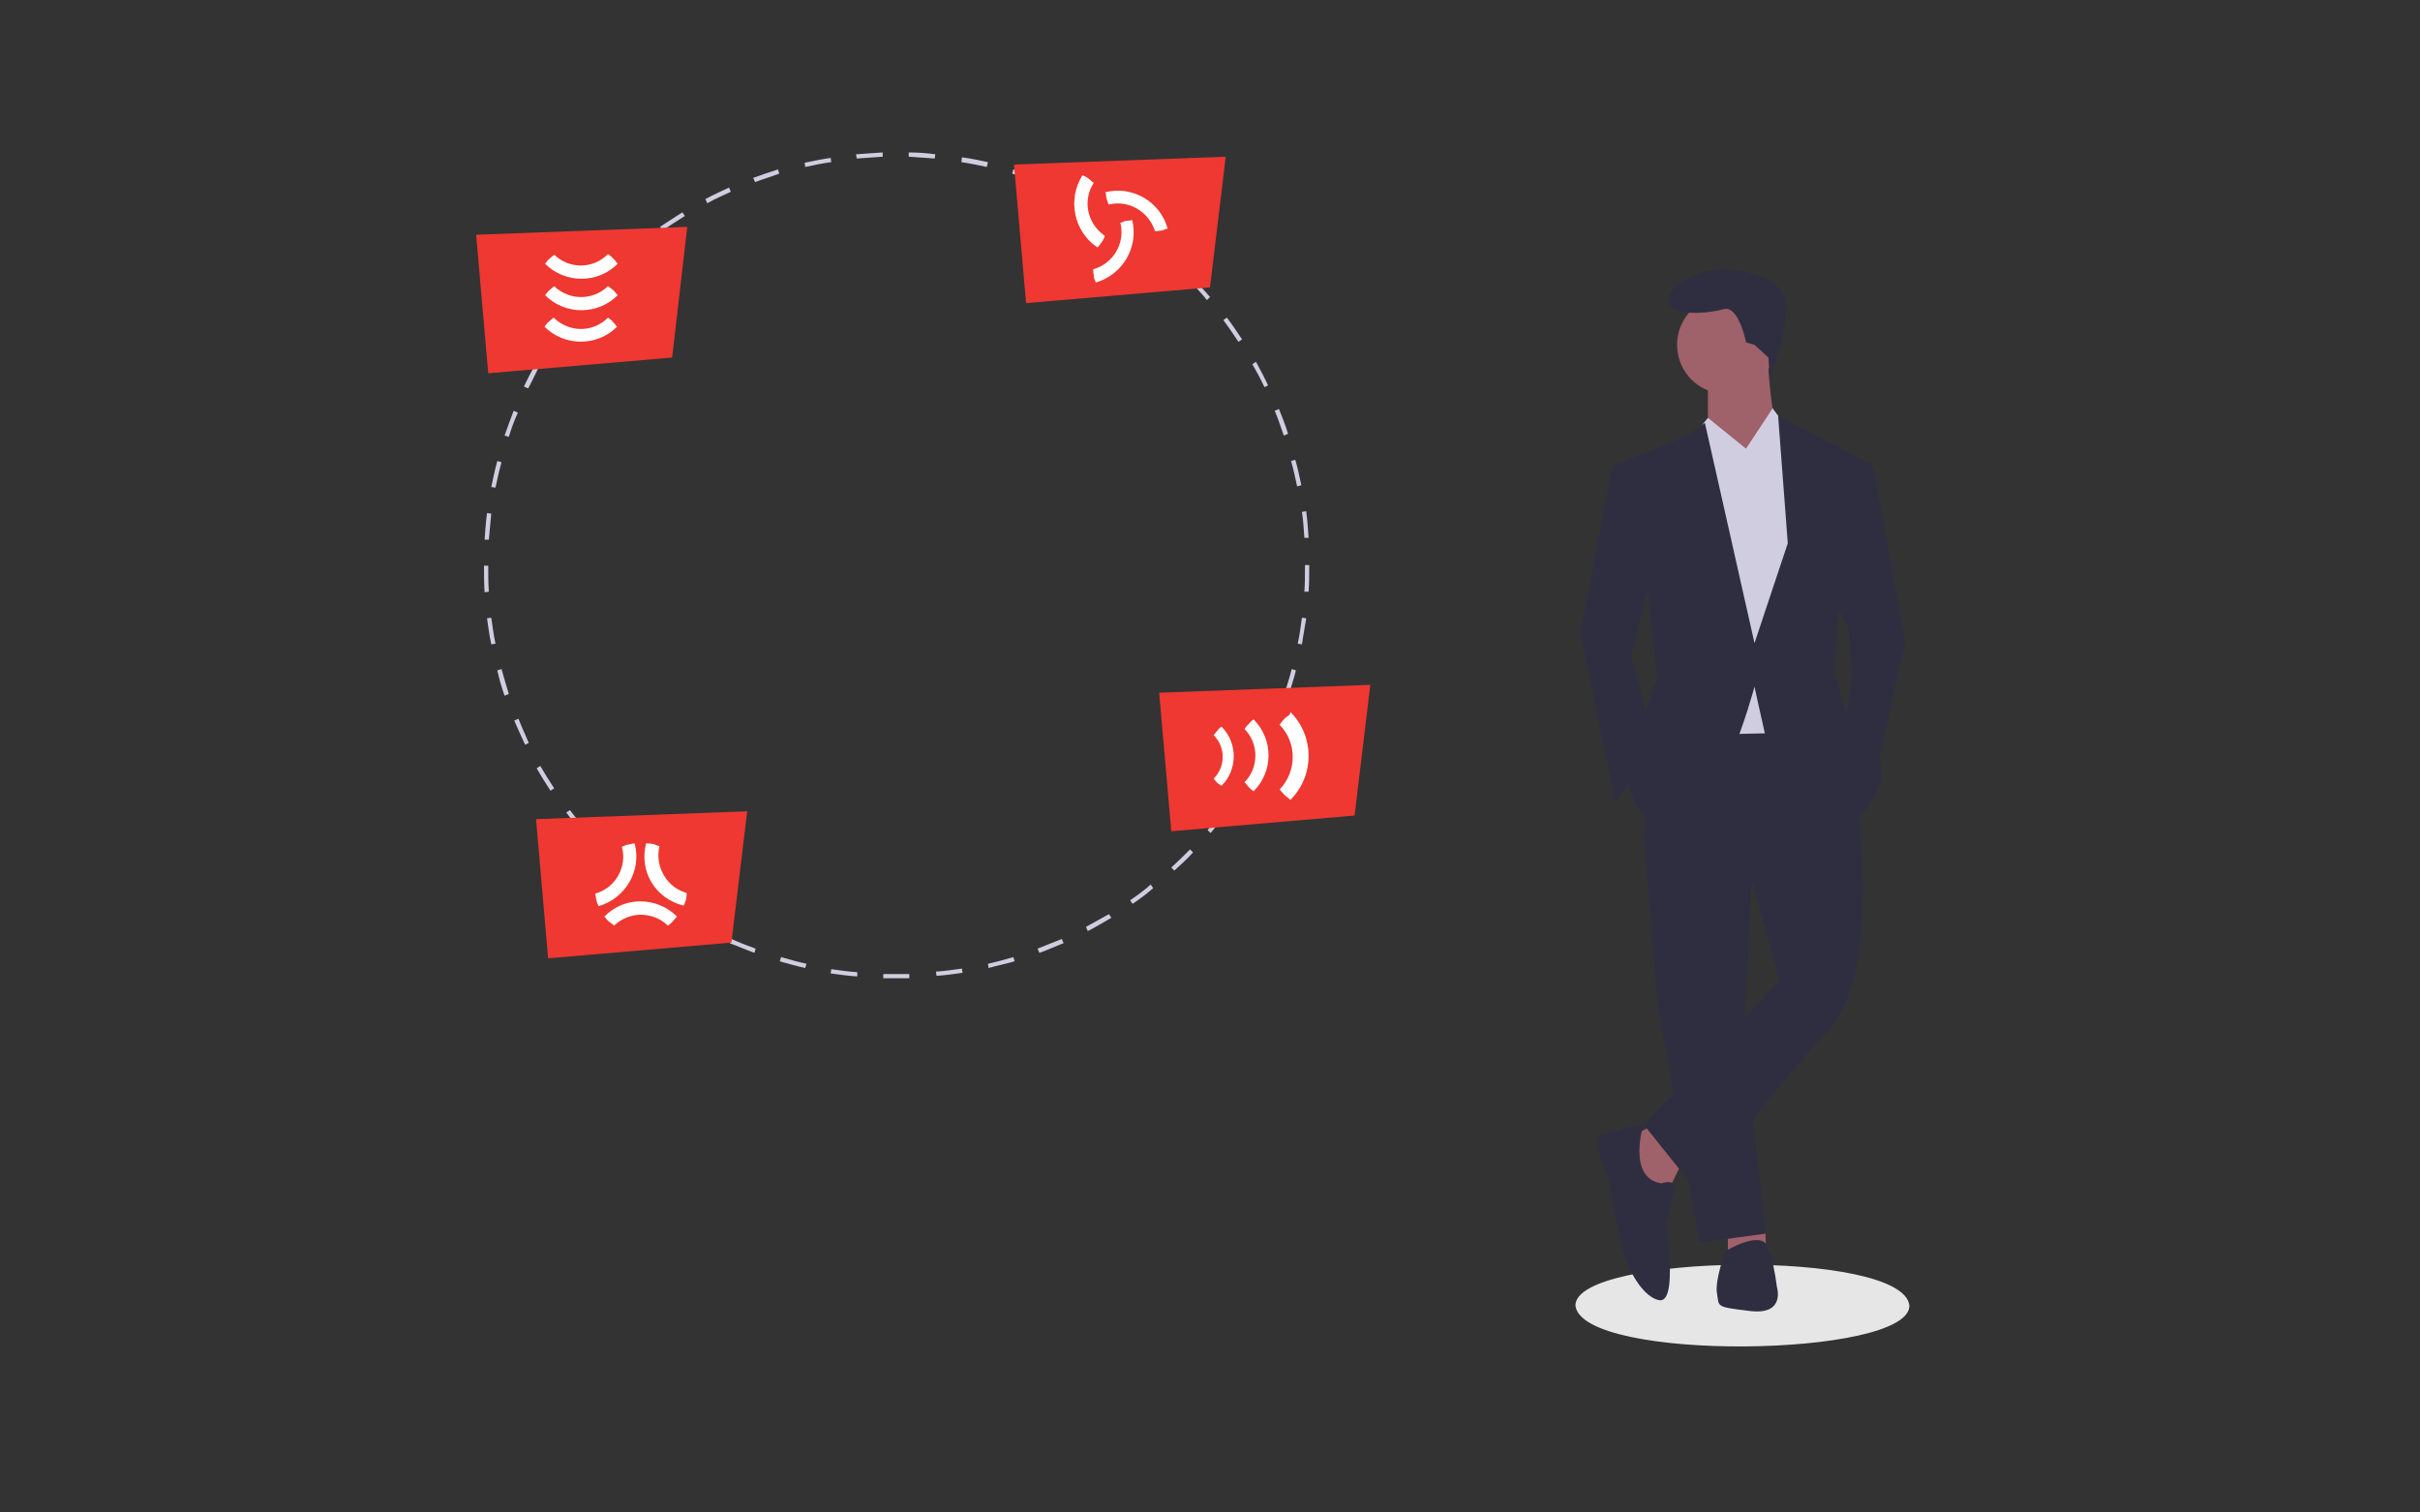 <?xml version="1.0" encoding="UTF-8"?> <!-- Generator: Adobe Illustrator 24.1.2, SVG Export Plug-In . SVG Version: 6.00 Build 0) --> <svg xmlns="http://www.w3.org/2000/svg" xmlns:xlink="http://www.w3.org/1999/xlink" version="1.1" id="a48982f8-6f90-42ca-afb3-d8e4a7a73152" x="0px" y="0px" viewBox="0 0 400 250" style="enable-background:new 0 0 400 250;" xml:space="preserve"><rect x="0" y="0" width="400" height="250" fill="#333333" stroke="none"/> <style type="text/css"> .st0{fill:#E6E6E6;} .st1{fill:#9F616A;} .st2{fill:#2F2E41;} .st3{fill:#D0CDE1;} .st4{fill-rule:evenodd;clip-rule:evenodd;fill:#EE3831;} .st5{fill:#FFFFFF;} </style> <g> <path class="st0" d="M315.6,215.8c0.1,8.6-54.1,9.4-55.2,0C260.3,207.2,314.6,206.4,315.6,215.8z"></path> <polygon class="st1" points="273.2,186 269.2,188.1 271.7,196.6 275.7,196.9 278,192.2 "></polygon> <polygon class="st1" points="285.6,202.8 285.6,206.8 291.9,206.5 291.8,203.1 "></polygon> <polygon class="st2" points="271.7,137.6 273.9,165.1 280.9,205.4 291.9,203.9 288.2,172 289.7,142.7 "></polygon> <path class="st2" d="M301,117.1l-26.4,0.4l-2.9,20.1l18,8.4l4.4,16.1l-22.4,23.8l8.8,11c0,0,12.4-16.8,21.6-26.4 c9.1-9.5,4.8-38.5,4.8-38.5L301,117.1z"></path> <circle class="st1" cx="285.3" cy="57" r="8.1"></circle> <path class="st1" d="M282.3,62.5v8.1l5.5,8.8c0,0,8.4-6.2,6.6-7.7s-2.2-12.8-2.2-12.8L282.3,62.5z"></path> <polygon class="st3" points="282.3,69.1 276.9,75.7 279,121.5 296.2,121.1 299.2,81.2 295.5,70.9 293,67.5 288.6,74.2 "></polygon> <path class="st2" d="M273.6,92.9l-4,15.4l4,15.4l-6.6,8.8l-5.8-27.8c0,0,4.4-22.7,4.8-25.3c0.4-2.5,1.1-2.9,1.1-2.9l2.9,0.4 L273.6,92.9z"></path> <polygon class="st2" points="302.8,98.8 305.4,103.5 306.2,111.6 304.7,120.7 309.8,129.2 314.9,106.1 309.5,76.4 307.2,76.4 "></polygon> <path class="st2" d="M271.7,185.6c0,0-5.1,1.5-7,1.8c-1.9,0.4,1.1,7.3,1.1,7.3s1.8,9.5,2.2,11.4c0.4,1.9,2.9,8.1,6.2,8.8 c3.3,0.7,1.1-12.8,1.1-12.8s1.5-4.4,1.5-5.8c0-1.5-2.2-0.7-2.2-0.7C268.8,194.7,271.7,185.6,271.7,185.6z"></path> <path class="st2" d="M283.8,213.8c0.4,2.2-0.4,2.2,5.5,2.9s4.4-4,4.4-4c-0.3-2.3-0.7-4.5-1.5-6.6c-1.1-2.9-7,0.7-7,0.7 S283.4,211.6,283.8,213.8z"></path> <path class="st2" d="M292.3,59.1l0.2,3.3c0,0,2.4-5.3,2.7-10.9c0.4-5.5-5.8-6.6-9.5-7c-3.7-0.4-9.9,2.2-9.9,5.1s6.6,2.2,9.1,1.5 s3.7,5.5,3.7,5.5L290,57L292.3,59.1z"></path> <polygon class="st3" points="280.2,71.7 282.3,69.1 288.6,74.2 282.3,78.6 "></polygon> <polygon class="st3" points="295.5,70.9 293,67.6 288.6,74.2 294.1,78.3 "></polygon> <path class="st2" d="M272.4,98.1l1.5,13.9l-2.9,8.4l-1.8,8.1c0,0,0,7.7,7.3,8.1c7.3,0.4,13.5-23.1,13.5-23.1s1.1,5.1,1.8,8.1 c0.7,2.9,13.2,14.7,13.2,14.7s2.9-0.4,5.5-6.2c2.5-5.9-5.1-11.4-5.1-11.4l-2.2-7.7l0.7-9.5l5.1-24.9l-15.1-7.9l1.6,21.1l-5.5,16.5 l-8.2-36.4l-2.8,2l-11.7,4.8L272.4,98.1z"></path> <path class="st3" d="M148.2,161.7c-0.7,0-1.5,0-2.2,0l0-0.7c0.7,0,1.5,0,2.1,0c0.7,0,1.5,0,2.2,0l0,0.7 C149.7,161.7,149,161.7,148.2,161.7z M141.7,161.4c-1.5-0.1-2.9-0.3-4.4-0.5l0.1-0.7c1.4,0.2,2.9,0.4,4.3,0.5L141.7,161.4z M154.8,161.3l-0.1-0.7c1.4-0.1,2.9-0.3,4.3-0.5l0.1,0.7C157.7,161,156.2,161.2,154.8,161.3L154.8,161.3z M133.1,160 c-1.4-0.3-2.8-0.7-4.2-1.1l0.2-0.7c1.4,0.4,2.8,0.8,4.2,1.1L133.1,160z M163.4,160l-0.1-0.7c1.4-0.3,2.8-0.7,4.2-1.1l0.2,0.7 C166.3,159.3,164.8,159.6,163.4,160L163.4,160z M124.7,157.5c-1.4-0.5-2.7-1.1-4.1-1.6l0.3-0.7c1.3,0.6,2.6,1.1,4,1.6L124.7,157.5z M171.8,157.5l-0.3-0.7c1.3-0.5,2.7-1.1,4-1.6l0.3,0.7C174.5,156.4,173.2,157,171.8,157.5z M116.7,154c-1.3-0.7-2.6-1.4-3.8-2.1 l0.4-0.6c1.2,0.8,2.5,1.5,3.8,2.1L116.7,154z M179.8,153.9l-0.3-0.7c1.3-0.7,2.5-1.4,3.8-2.1l0.4,0.6 C182.3,152.5,181,153.3,179.8,153.9z M109.2,149.4c-1.2-0.8-2.4-1.7-3.5-2.6l0.4-0.6c1.1,0.9,2.3,1.8,3.5,2.6L109.2,149.4z M187.2,149.4l-0.4-0.6c1.2-0.8,2.4-1.7,3.4-2.6l0.4,0.6C189.6,147.7,188.4,148.6,187.2,149.4z M102.4,143.9c-1.1-1-2.1-2-3.2-3 l0.5-0.5c1,1,2,2,3.1,3L102.4,143.9z M194.1,143.9l-0.5-0.5c1.1-1,2.1-2,3.1-3l0.5,0.5C196.2,142,195.1,143,194.1,143.9z M96.3,137.7c-0.9-1.1-1.9-2.3-2.7-3.4l0.6-0.4c0.9,1.2,1.8,2.3,2.7,3.4L96.3,137.7z M200.1,137.7l-0.5-0.5 c0.9-1.1,1.9-2.2,2.7-3.4l0.6,0.4C202,135.4,201.1,136.5,200.1,137.7L200.1,137.7z M91,130.7c-0.8-1.2-1.6-2.5-2.3-3.7l0.6-0.4 c0.7,1.2,1.5,2.5,2.3,3.7L91,130.7z M205.4,130.7l-0.6-0.4c0.8-1.2,1.5-2.5,2.3-3.7l0.6,0.4C207,128.2,206.2,129.4,205.4,130.7 L205.4,130.7z M86.8,123.1c-0.6-1.3-1.2-2.6-1.8-4l0.7-0.3c0.5,1.3,1.1,2.6,1.7,4L86.8,123.1z M209.7,123l-0.7-0.3 c0.6-1.3,1.2-2.6,1.7-4l0.7,0.3C210.9,120.4,210.3,121.7,209.7,123z M83.4,115c-0.5-1.4-0.9-2.8-1.2-4.2l0.7-0.2 c0.4,1.4,0.8,2.8,1.2,4.1L83.4,115z M213,114.9l-0.7-0.2c0.4-1.4,0.9-2.8,1.2-4.1l0.7,0.2C213.9,112.1,213.4,113.5,213,114.9z M81.2,106.5c-0.3-1.4-0.5-2.9-0.7-4.3l0.7-0.1c0.2,1.4,0.4,2.9,0.7,4.3L81.2,106.5z M215.2,106.5l-0.7-0.1 c0.3-1.4,0.5-2.8,0.7-4.3l0.7,0.1C215.7,103.6,215.4,105,215.2,106.5L215.2,106.5z M80.1,97.9C80,96.4,80,95,80,93.5h0.7 c0,1.5,0,2.9,0.1,4.3L80.1,97.9z M216.3,97.8l-0.7,0c0.1-1.4,0.1-2.9,0.1-4.3v-0.1h0.7v0.1C216.4,94.9,216.4,96.4,216.3,97.8 L216.3,97.8z M80.8,89.2l-0.7,0c0.1-1.5,0.2-2.9,0.4-4.4l0.7,0.1C81.1,86.3,80.9,87.8,80.8,89.2z M215.6,88.9 c-0.1-1.5-0.2-2.9-0.4-4.3l0.7-0.1c0.2,1.5,0.3,2.9,0.4,4.4L215.6,88.9z M81.9,80.6l-0.7-0.1c0.3-1.4,0.6-2.9,1-4.3l0.7,0.2 C82.5,77.8,82.2,79.2,81.9,80.6z M214.4,80.4c-0.3-1.4-0.6-2.8-1-4.2l0.7-0.2c0.4,1.4,0.7,2.8,1,4.2L214.4,80.4z M84.1,72.2 L83.4,72c0.5-1.4,1-2.8,1.5-4.1l0.7,0.3C85,69.5,84.5,70.9,84.1,72.2z M212.2,72c-0.5-1.4-0.9-2.7-1.5-4.1l0.7-0.3 c0.5,1.3,1.1,2.7,1.5,4.1L212.2,72z M87.3,64.2l-0.7-0.3c0.6-1.3,1.3-2.6,2-3.9l0.6,0.4C88.6,61.6,88,62.9,87.3,64.2z M209,64 c-0.6-1.3-1.3-2.6-2-3.8l0.6-0.4c0.7,1.3,1.4,2.6,2,3.9L209,64z M91.6,56.7L91,56.3c0.8-1.2,1.6-2.4,2.5-3.6l0.6,0.4 C93.2,54.3,92.3,55.5,91.6,56.7z M204.7,56.5c-0.8-1.2-1.6-2.4-2.5-3.6l0.6-0.4c0.9,1.2,1.7,2.4,2.5,3.6L204.7,56.5z M96.7,49.7 l-0.5-0.5c0.9-1.1,1.9-2.2,2.9-3.2l0.5,0.5C98.7,47.6,97.7,48.6,96.7,49.7z M199.5,49.6c-0.9-1.1-1.9-2.2-2.9-3.2l0.5-0.5 c1,1.1,2,2.1,2.9,3.2L199.5,49.6z M102.8,43.5l-0.5-0.5c1.1-1,2.2-1.9,3.3-2.8l0.4,0.6C104.9,41.6,103.8,42.5,102.8,43.5z M193.5,43.4c-1.1-1-2.2-1.9-3.3-2.8l0.4-0.6c1.1,0.9,2.3,1.9,3.3,2.8L193.5,43.4z M109.5,38.1l-0.4-0.6c1.2-0.8,2.4-1.6,3.7-2.4 l0.4,0.6C111.9,36.5,110.7,37.3,109.5,38.1z M186.7,38c-1.2-0.8-2.4-1.6-3.6-2.4l0.4-0.6c1.2,0.8,2.5,1.6,3.7,2.4L186.7,38z M116.9,33.6l-0.3-0.7c1.3-0.7,2.6-1.3,3.9-1.9l0.3,0.7C119.5,32.3,118.1,32.9,116.9,33.6z M179.3,33.5c-1.3-0.7-2.6-1.3-3.9-1.9 l0.3-0.7c1.3,0.6,2.6,1.2,4,1.9L179.3,33.5z M124.8,30.1l-0.3-0.7c1.4-0.5,2.8-1,4.1-1.4l0.2,0.7C127.5,29.2,126.1,29.6,124.8,30.1 z M171.4,30c-1.3-0.5-2.7-0.9-4.1-1.3l0.2-0.7c1.4,0.4,2.8,0.9,4.1,1.4L171.4,30z M133.1,27.6l-0.1-0.7c1.4-0.3,2.9-0.6,4.3-0.8 l0.1,0.7C135.9,27,134.4,27.3,133.1,27.6z M163.1,27.6c-1.4-0.3-2.8-0.6-4.2-0.8L159,26c1.5,0.2,2.9,0.5,4.3,0.8L163.1,27.6z M141.6,26.2l-0.1-0.7c1.5-0.1,2.9-0.2,4.4-0.3l0,0.7C144.5,26,143,26.1,141.6,26.2L141.6,26.2z M154.5,26.2 c-1.4-0.1-2.9-0.2-4.3-0.3l0-0.7c1.5,0,2.9,0.1,4.4,0.3L154.5,26.2z"></path> <g id="Bildmarke_2_"> <g id="Stage_5_"> <polygon id="path-1_12_" class="st4" points="191.6,114.5 226.5,113.2 223.9,134.8 193.6,137.4 "></polygon> </g> <g id="Identifikator_5_"> <g id="Combined-Shape_4_" transform="translate(83, 41)"> <path class="st5" d="M130.3,76.7c4,4,4,10.5,0,14.5c-0.5-0.4-0.8-0.6-1-0.8l0,0l0,0c-0.2-0.2-0.4-0.5-0.7-0.8l0,0l-0.1-0.1 c2.9-3,2.9-7.8,0-10.7l0,0l0,0c0.3-0.4,0.6-0.8,0.8-1l0,0l0,0c0.2-0.2,0.5-0.4,0.9-0.7l0,0L130.3,76.7z M124.2,77.9 c3.3,3.3,3.3,8.6,0,11.9c-0.4-0.3-0.6-0.5-0.8-0.7l0,0l0,0c-0.1-0.1-0.3-0.4-0.6-0.7l0,0l-0.1-0.1c2.4-2.4,2.4-6.4,0-8.8l0,0 l0,0c0.3-0.4,0.5-0.7,0.7-0.8C123.6,78.4,123.8,78.2,124.2,77.9L124.2,77.9L124.2,77.9z M118.9,79.1c2.7,2.7,2.7,7.1,0,9.8 c-0.3-0.2-0.5-0.4-0.7-0.5l0,0l0,0c-0.1-0.1-0.3-0.3-0.5-0.6l0,0l-0.1-0.1c2-2,2-5.2,0-7.2l0,0l0,0c0.3-0.3,0.4-0.5,0.6-0.7l0,0 l0,0C118.4,79.5,118.5,79.4,118.9,79.1L118.9,79.1L118.9,79.1z"></path> </g> </g> </g> <g id="Bildmarke_3_"> <g id="Stage_6_"> <polygon id="path-1_14_" class="st4" points="78.7,38.8 113.6,37.5 111.1,59.1 80.7,61.7 "></polygon> </g> <g id="Identifikator_6_"> <g id="Combined-Shape_5_" transform="translate(104, 42)"> <path class="st5" d="M-3.5,10.5c0.4,0.3,0.7,0.5,0.8,0.7l0,0l0,0c0.1,0.1,0.4,0.4,0.6,0.7l0,0l0.1,0.1c-3.3,3.3-8.7,3.3-12,0 c0.3-0.4,0.5-0.7,0.7-0.8l0,0l0,0c0.1-0.1,0.4-0.4,0.7-0.6l0,0l0.1-0.1C-9.9,13-6,13-3.5,10.5L-3.5,10.5L-3.5,10.5z M-3.5,5.3 C-3.1,5.6-2.8,5.8-2.6,6l0,0l0,0C-2.4,6.2-2.2,6.4-2,6.7l0,0l0.1,0.1c-3.3,3.3-8.7,3.3-12,0c0.3-0.4,0.5-0.7,0.7-0.8l0,0l0,0 c0.1-0.1,0.4-0.4,0.7-0.6l0,0l0.1-0.1C-9.9,7.7-6,7.7-3.5,5.3L-3.5,5.3L-3.5,5.3z M-3.5,0c0.4,0.3,0.7,0.5,0.8,0.7l0,0l0,0 C-2.4,0.9-2.2,1.2-2,1.5l0,0l0.1,0.1c-3.3,3.3-8.7,3.3-12,0c0.3-0.4,0.5-0.7,0.7-0.8l0,0l0,0c0.1-0.1,0.4-0.4,0.7-0.6l0,0 l0.1-0.1C-9.9,2.5-6,2.5-3.5,0L-3.5,0L-3.5,0z"></path> </g> </g> </g> <g id="Bildmarke-Copy_3_"> <g id="Stage_7_"> <polygon id="path-1_16_" class="st4" points="167.6,27.2 202.6,25.9 200,47.5 169.6,50.1 "></polygon> </g> <g id="Identifikator_7_"> <g id="Shape_1_" transform="translate(91, 29)"> <path class="st5" d="M96.1,7.2c1.2,4.6-1.5,9.2-6,10.5l0-0.1c-0.2-0.4-0.3-0.7-0.3-0.9v-0.1c0-0.2-0.1-0.5-0.1-0.8v-0.1l0-0.2 c3.3-0.9,5.3-4.3,4.5-7.6l0-0.1v0l0.1,0c0.4-0.1,0.6-0.3,0.8-0.3h0h0.1h0.1c0.2,0,0.5-0.1,0.8-0.1L96.1,7.2L96.1,7.2z M89.8,1.2 c-1.9,2.9-1.1,6.7,1.7,8.7l0.1,0.1l0,0l0,0.1c-0.2,0.4-0.3,0.7-0.5,0.9c-0.1,0.2-0.3,0.4-0.5,0.7l-0.1,0.1l-0.1,0.1 C86.5,9.3,85.4,4,87.9,0l0.1,0c0.4,0.2,0.7,0.3,0.9,0.5l0,0c0.1,0.1,0.4,0.3,0.6,0.5l0.1,0.1L89.8,1.2z M91.6,2.8 c4.5-1.2,9.2,1.5,10.4,6l-0.1,0c-0.4,0.1-0.7,0.3-0.9,0.3h0h0c-0.2,0-0.5,0.1-0.8,0.1H100h-0.1C98.9,6,95.6,4,92.3,4.8l-0.1,0h0 l0-0.1c-0.1-0.4-0.3-0.7-0.3-0.9v0v0c0-0.2-0.1-0.4-0.1-0.8V2.9L91.6,2.8z"></path> </g> </g> </g> <g id="Bildmarke-Copy_4_"> <g id="Stage_8_"> <polygon id="path-1_18_" class="st4" points="88.6,135.4 123.5,134.1 120.9,155.8 90.6,158.4 "></polygon> </g> <g id="Identifikator_8_"> <g id="Combined-Shape_6_" transform="translate(89, 48)"> <path class="st5" d="M22.9,103.5l-0.1,0.1c-0.3,0.3-0.4,0.5-0.6,0.7l0,0c-0.2,0.2-0.4,0.4-0.8,0.7l0,0c-2.5-2.4-6.4-2.4-8.9,0 l-0.1-0.1c-0.4-0.3-0.6-0.5-0.8-0.6l0,0c-0.2-0.2-0.4-0.4-0.7-0.8C14.2,100.1,19.6,100.2,22.9,103.5z M15.9,91.4 c1.2,4.5-1.5,9.1-6,10.4l0-0.1c-0.2-0.4-0.3-0.7-0.3-0.9c-0.1-0.2-0.1-0.6-0.2-1.1h0c3.3-0.9,5.3-4.4,4.4-7.7l0.1-0.1 c0.4-0.1,0.7-0.3,0.9-0.3h0.1C15.1,91.5,15.4,91.5,15.9,91.4z M17.8,91.4h0.1c0.4,0,0.8,0.1,1,0.1h0.1c0.2,0.1,0.5,0.2,1,0.4v0 c-0.8,3.3,1.2,6.8,4.5,7.7v0.1c0,0.4-0.1,0.8-0.1,1c-0.1,0.2-0.2,0.6-0.4,1C19.2,100.5,16.6,95.9,17.8,91.4z"></path> </g> </g> </g> </g> </svg> 